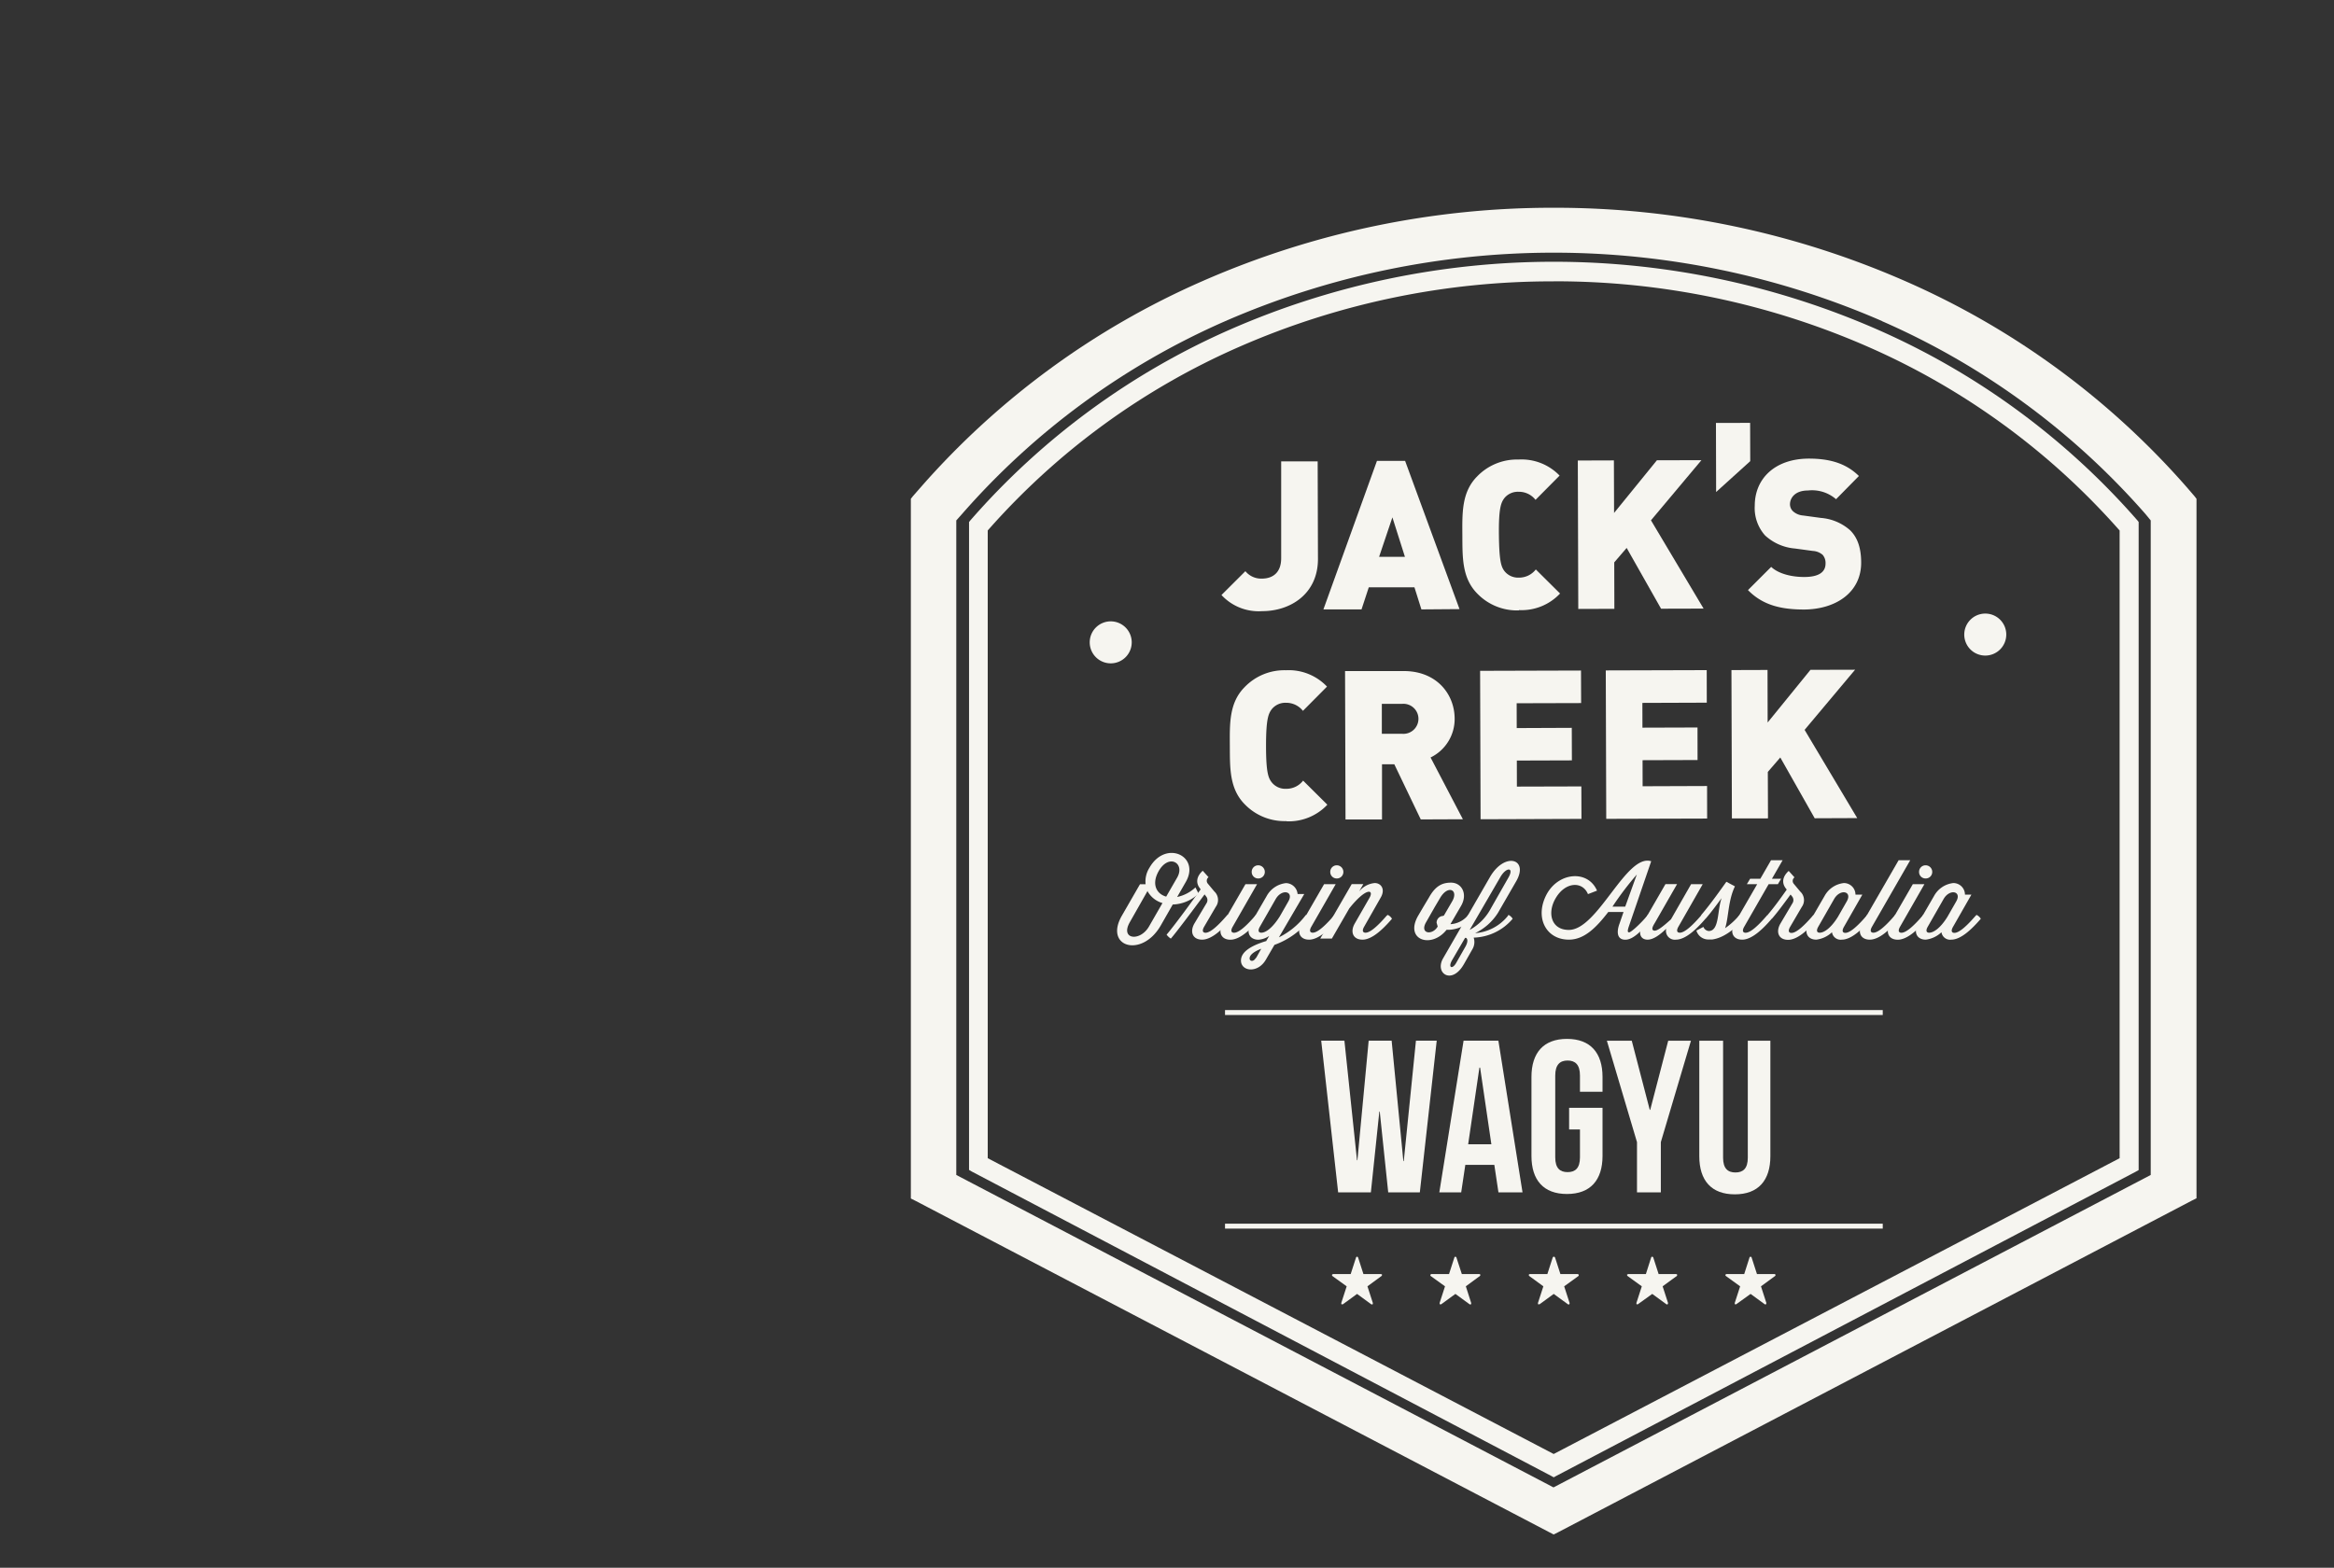<svg xmlns="http://www.w3.org/2000/svg" viewBox="0 0 402.3 270.3"><rect x="0" y="0" width="402.3" height="270.3" fill="#333333" stroke="none"/><defs><style>.a,.b{fill:#f6f5f0;}.b{fill-rule:evenodd;}</style></defs><title>Jack&amp;apos;s Creek Wagyu</title><rect class="a" x="211.15" y="210.98" width="113.37" height="0.85"/><rect class="a" x="211.15" y="174.15" width="113.37" height="0.85"/><path class="b" d="M324.43,55.37a141.68,141.68,0,0,0-113.24,0,128.91,128.91,0,0,0-45.36,33.24l-1,1.12V202.58l102.94,53.87,102.94-53.87V89.73l-0.92-1.12a129.08,129.08,0,0,0-45.4-33.24h0ZM267.81,40.8a143.64,143.64,0,0,1,58,12.1,132,132,0,0,1,46.4,34l1.29,1.47,0.32,0.39V204.19l-0.77.39L268.58,259.21l-0.77.38-0.72-.38L162.62,204.57l-0.76-.39V88.77l0.32-.39,1.29-1.47a132.19,132.19,0,0,1,46.44-34,143.55,143.55,0,0,1,57.91-12.1h0Z"/><path class="b" d="M212.76,58.16a137.73,137.73,0,0,1,110.11,0,126,126,0,0,1,44.31,32.41l0.2,0.25V200.76l-0.52.29L268.3,252.6l-0.49.26-0.48-.26L168.77,201l-0.49-.29V90.83l0.21-.25a125.73,125.73,0,0,1,44.26-32.41h0Zm55.05-9.65A134.35,134.35,0,0,0,213.6,59.8a123.84,123.84,0,0,0-43.35,31.66V199.69l97.55,51,97.55-51V91.47A124.24,124.24,0,0,0,322,59.8a134.21,134.21,0,0,0-54.21-11.3"/><path class="b" d="M212.06,56.8a139,139,0,0,1,111.5,0,127.63,127.63,0,0,1,44.87,32.94l0.2,0.26V201.74l-0.52.29L268.3,254.44l-0.49.27-0.49-.27L167.52,202l-0.49-.29V90l0.21-.26A127.38,127.38,0,0,1,212.06,56.8ZM267.81,47a135.63,135.63,0,0,0-54.9,11.48A125.41,125.41,0,0,0,169,90.66v110l98.78,51.89,98.79-51.89v-110a125.82,125.82,0,0,0-43.89-32.19A135.48,135.48,0,0,0,267.81,47"/><path class="a" d="M197.46,152.45a4.45,4.45,0,0,1,.67-2.85c2.8-4.88,8.8-2,6.27,2.44l-1.5,2.61a6.52,6.52,0,0,0,3.15-1.65l0.54,1.07a6.7,6.7,0,0,1-4.45,1.88l-2.08,3.64c-3.25,5.63-9.82,3.7-6.68-1.73l3.11-5.4h1Zm3.55,2.14,1.89-3.28c1.44-2.51-1.49-4.26-3.25-1-1.17,2.18-.3,3.81,1.35,4.28m-3.19-1L194.74,159c-1.71,3,1.78,3.38,3.3.75l2.33-4.05a4.27,4.27,0,0,1-2.55-2"/><path class="a" d="M208,155.66a1,1,0,0,0-.11-1.11l-0.26-.34c-2.16,2.91-4.86,6.52-5.82,7.62a2.85,2.85,0,0,1-.73-0.68c1.41-1.65,4.35-5.7,5.87-7.81l-0.15-.21c-0.69-.9-0.6-2,0.51-3l1,1.11a0.77,0.77,0,0,0-.11,1.13l1.09,1.31a2,2,0,0,1,.28,2.65l-2,3.42c-0.45.77-.21,1.07,0.22,1.07,0.86,0,2.23-1.3,3.64-2.93l0.13-.15a1.71,1.71,0,0,1,.73.67c-1.62,1.88-3.47,3.6-5.09,3.6s-2.16-1.33-1.33-2.78Z"/><path class="a" d="M216.87,149.19a1.14,1.14,0,0,1,1.14,1.15,1.12,1.12,0,0,1-1.14,1.12,1.11,1.11,0,0,1-1.12-1.12,1.12,1.12,0,0,1,1.12-1.15m-0.43,8.56a1.69,1.69,0,0,1,.73.67c-1.62,1.88-3.47,3.6-5.09,3.6s-2.16-1.33-1.33-2.78l3.92-6.79h2l-4.18,7.3c-0.45.77-.21,1.07,0.22,1.07,0.86,0,2.23-1.3,3.64-2.93Z"/><path class="a" d="M218.23,162.28l0.54-.92a3.72,3.72,0,0,1-1.86.66c-1.57,0-2.16-1.33-1.33-2.78l2.74-4.73a4.33,4.33,0,0,1,3.34-2.25,2.06,2.06,0,0,1,2,1.88h1.15l-4.37,7.47a13,13,0,0,0,4.54-3.72l0.13-.15a1.68,1.68,0,0,1,.73.67,13.6,13.6,0,0,1-6.17,4.5l-1.49,2.57c-1.41,2.4-4.28,2-4.28.13,0-1.46,1.65-2.53,4.28-3.34m-1-2.53c-0.45.77-.21,1.07,0.22,1.07,0.83,0,2-.92,3.19-2.81l1.48-2.59c1-1.76-1.12-2.23-2.18-.41Zm-0.67,5.42,0.88-1.58c-1.49.58-2,1.17-2,1.67s0.66,0.64,1.07-.09"/><path class="a" d="M230.41,149.19a1.14,1.14,0,0,1,1.14,1.15,1.12,1.12,0,0,1-1.14,1.12,1.11,1.11,0,0,1-1.12-1.12,1.12,1.12,0,0,1,1.12-1.15M230,157.74a1.69,1.69,0,0,1,.73.67c-1.62,1.88-3.47,3.6-5.09,3.6s-2.16-1.33-1.33-2.78l3.92-6.79h2l-4.18,7.3c-0.45.77-.21,1.07,0.22,1.07,0.86,0,2.23-1.3,3.64-2.93Z"/><path class="a" d="M239.2,157.74a1.69,1.69,0,0,1,.73.67c-1.62,1.88-3.47,3.6-5.09,3.6s-2.16-1.33-1.33-2.78l2.53-4.41c0.84-1.44-.49-1.93-3.47,1.8l-3,5.2h-2l5.42-9.39h2l-0.73,1.28a3.88,3.88,0,0,1,2.7-1.46c1.09,0,1.89,1.07,1,2.55l-2.81,4.94c-0.45.77-.21,1.07,0.22,1.07,0.86,0,2.23-1.3,3.64-2.93Z"/><path class="a" d="M249.34,160.31c-2.63,3.32-7.34,1.76-4.88-2.46l0.85-1.45,1-1.67c1.12-2,2.29-2.55,3.79-2.55,1.84,0,2.93,1.93,1.74,4L250,159.34a4.2,4.2,0,0,0,2.95-1.44l0.13-.15a1.69,1.69,0,0,1,.73.67,5.92,5.92,0,0,1-4,1.89h-0.43Zm-0.56-2.44h0.09l1.42-2.44c1.18-2-.69-2.95-2.06-0.62l-0.94,1.59L245.81,159c-1.16,2,1.07,2.33,2,.75l0,0-0.19-.66a1.16,1.16,0,0,1,1.15-1.17"/><path class="a" d="M260,157.74a1.68,1.68,0,0,1,.73.67,9.15,9.15,0,0,1-6.72,3.25,2.42,2.42,0,0,1-.22,2l-1.46,2.57c-2.08,3.66-5.09,1.58-3.59-1l8.07-14c2.55-4.43,6.78-3.17,4.52.73l-3.13,5.42a9.58,9.58,0,0,1-3.94,3.51,8,8,0,0,0,5.61-2.93Zm-6.68,2.59a9.11,9.11,0,0,0,3.7-3.79l3-5.27c1-1.77-.4-1.84-1.44,0Zm-0.62,1.37h-0.17l-2.21,3.79c-0.81,1.37,0,1.71.67,0.54l1.63-2.87c0.39-.73.39-1.26,0.07-1.46"/><path class="a" d="M284,157.75a1.69,1.69,0,0,1,.73.67c-1.62,1.88-3.15,3.6-4.58,3.6s-1.54-1.33-1-2.78l0.69-2h-2.63c-2,2.59-4.09,4.77-6.78,4.77-4.07,0-6-4-3.74-8,2.14-3.68,7.06-4,8.58-.45l-1.56.6c-0.92-2.24-3.87-2.18-5.56.69-1.54,2.61-.73,5.5,2.27,5.48,5,0,9.89-13.23,14.19-11.84l-3.86,11.26c-0.26.77-.22,1,0.06,1s1.67-1.18,3.08-2.82Zm-6.12-1.43h2.25l2-5.54a53.76,53.76,0,0,0-4.2,5.54"/><path class="a" d="M293.23,157.74a1.69,1.69,0,0,1,.73.67c-1.62,1.88-3.47,3.6-5.09,3.6a1.52,1.52,0,0,1-1.67-1.88c-0.94.9-2.14,1.88-3.21,1.88-1.3,0-1.75-1.22-.75-2.95l3.83-6.63h2l-3.81,6.65c-0.24.41-.73,1.14-0.24,1.35s1.52-.58,3-1.93l3.47-6.06h2l-4.17,7.3c-0.45.77-.21,1.07,0.22,1.07,0.86,0,2.23-1.3,3.64-2.93Z"/><path class="a" d="M292.39,160.45l1.22-.64a1.09,1.09,0,0,0,.92.71c1.86,0,1.45-3.64,2.22-5.67-0.7.92-1.67,2.29-2.78,3.57a2.8,2.8,0,0,1-.73-0.67c1.76-2.07,3.53-4.62,4.33-5.72l1.47,0.79c-1.2,2.5-1.07,5.35-1.69,7.21a12.15,12.15,0,0,0,2.35-2.12l0.13-.15a1.23,1.23,0,0,1,.73.67c-1.47,1.71-3.44,3.28-5.43,3.55l-0.06,0-0.54,0a2.13,2.13,0,0,1-2.14-1.58"/><path class="a" d="M301.66,151.51h1.76l1.84-3.19h2l-1.84,3.19H307l-0.56.94h-1.59l-4.19,7.3c-0.45.77-.21,1.07,0.22,1.07,0.86,0,2.23-1.29,3.64-2.93l0.13-.15a1.68,1.68,0,0,1,.73.67c-1.61,1.88-3.47,3.6-5.09,3.6s-2.16-1.33-1.33-2.78l3.92-6.79H301.1Z"/><path class="a" d="M309,155.66a1,1,0,0,0-.11-1.11l-0.26-.32c-1.56,2.12-2.29,3.1-3.23,4.19a2.85,2.85,0,0,1-.73-0.67c1.28-1.5,2.44-3.15,3.3-4.37l-0.17-.22c-0.69-.9-0.6-2,0.51-3l1,1.11a0.76,0.76,0,0,0-.11,1.13l1.09,1.31a2,2,0,0,1,.28,2.65l-2,3.42c-0.45.77-.21,1.07,0.22,1.07,0.86,0,2.23-1.3,3.64-2.93l0.13-.15a1.7,1.7,0,0,1,.73.67c-1.62,1.88-3.47,3.6-5.09,3.6s-2.16-1.33-1.33-2.78Z"/><path class="a" d="M321.82,157.74a1.71,1.71,0,0,1,.73.67c-1.62,1.88-3.47,3.6-5.09,3.6a1.51,1.51,0,0,1-1.69-1.28,4.77,4.77,0,0,1-2.7,1.28c-1.58,0-2.16-1.33-1.33-2.78l2.74-4.73a4.33,4.33,0,0,1,3.34-2.25,2,2,0,0,1,2,2H321l-3.15,5.52c-0.45.77-.21,1.07,0.22,1.07,0.86,0,2.23-1.3,3.64-2.93Zm-8.39,2c-0.45.77-.21,1.07,0.22,1.07,0.81,0,2-.88,3.15-2.74l1.52-2.66c1-1.76-1.13-2.23-2.18-.41Z"/><path class="a" d="M326.65,157.74a1.69,1.69,0,0,1,.73.67c-1.62,1.88-3.47,3.6-5.09,3.6s-2.16-1.33-1.33-2.78l6.3-10.92h2l-6.57,11.43c-0.45.77-.21,1.07,0.22,1.07,0.86,0,2.23-1.3,3.64-2.93Z"/><path class="a" d="M331.9,149.19a1.14,1.14,0,0,1,1.15,1.15,1.12,1.12,0,0,1-1.15,1.12,1.11,1.11,0,0,1-1.12-1.12,1.12,1.12,0,0,1,1.12-1.15m-0.43,8.56a1.69,1.69,0,0,1,.73.67c-1.62,1.88-3.47,3.6-5.09,3.6s-2.16-1.33-1.33-2.78l3.92-6.79h2l-4.18,7.3c-0.45.77-.21,1.07,0.22,1.07,0.86,0,2.23-1.3,3.64-2.93Z"/><path class="a" d="M340.69,157.74a1.71,1.71,0,0,1,.73.67c-1.62,1.88-3.47,3.6-5.09,3.6a1.51,1.51,0,0,1-1.69-1.28,4.77,4.77,0,0,1-2.7,1.28c-1.58,0-2.16-1.33-1.33-2.78l2.74-4.73a4.33,4.33,0,0,1,3.34-2.25,2,2,0,0,1,2,2h1.11l-3.15,5.52c-0.45.77-.21,1.07,0.22,1.07,0.86,0,2.23-1.3,3.64-2.93Zm-8.39,2c-0.45.77-.21,1.07,0.22,1.07,0.81,0,2-.88,3.15-2.74l1.52-2.66c1-1.76-1.13-2.23-2.18-.41Z"/><path class="a" d="M217.54,105.37a8.72,8.72,0,0,1-7-2.78l4.12-4.11a3.51,3.51,0,0,0,2.84,1.28c1.94,0,3.34-1.09,3.33-3.53l0-16.68,6.29,0,0.05,16.82c0,6.07-4.79,9-9.61,9"/><path class="a" d="M245,105.07l-1.2-3.81-7.87,0-1.25,3.81-6.57,0,9.23-25.61,4.85,0,9.38,25.56ZM240,89.2L237.71,96h4.45Z"/><path class="a" d="M261.81,105.24a9.52,9.52,0,0,1-7.13-2.85c-2.7-2.69-2.6-6.28-2.62-10.12s-0.13-7.44,2.56-10.14a9.52,9.52,0,0,1,7.11-2.9A9.1,9.1,0,0,1,268.82,82l-4.15,4.18a3.63,3.63,0,0,0-2.92-1.39,3,3,0,0,0-2.44,1.08c-0.57.76-1,1.66-.95,6.33s0.41,5.57,1,6.32a3,3,0,0,0,2.45,1.07,3.63,3.63,0,0,0,2.91-1.41l4.18,4.15a9.1,9.1,0,0,1-7.07,2.86"/><polygon class="a" points="286.31 104.95 280.38 94.47 278.24 96.96 278.26 104.97 272.04 104.99 271.96 79.4 278.18 79.38 278.21 88.44 285.59 79.36 293.27 79.34 284.57 89.71 293.64 104.93 286.31 104.95"/><polygon class="a" points="295.8 84.83 295.77 72.92 301.66 72.91 301.68 79.51 295.8 84.83"/><path class="a" d="M311,105.09c-3.92,0-7.12-.7-9.71-3.35l4-4C306.63,99,309,99.49,311,99.48c2.49,0,3.66-.84,3.66-2.31a2.14,2.14,0,0,0-.5-1.51,2.84,2.84,0,0,0-1.69-.67l-3.09-.42a8.65,8.65,0,0,1-5.14-2.25,7.08,7.08,0,0,1-1.78-5.14c0-4.67,3.5-8.1,9.32-8.11,3.66,0,6.44.84,8.63,3l-3.94,4a6.32,6.32,0,0,0-4.86-1.5c-2.19,0-3.08,1.27-3.08,2.38a1.67,1.67,0,0,0,.5,1.18,2.91,2.91,0,0,0,1.76.75l3.09,0.42a8.58,8.58,0,0,1,5,2.11c1.37,1.33,1.92,3.23,1.92,5.6,0,5.21-4.47,8.06-9.86,8.08"/><path class="a" d="M221.72,141.57a9.54,9.54,0,0,1-7.12-2.85c-2.7-2.69-2.6-6.28-2.62-10.12s-0.13-7.44,2.56-10.14a9.49,9.49,0,0,1,7.11-2.9,9.09,9.09,0,0,1,7.08,2.82l-4.15,4.18a3.65,3.65,0,0,0-2.92-1.39,3,3,0,0,0-2.44,1.09c-0.58.76-1,1.66-1,6.33s0.41,5.57,1,6.32A3,3,0,0,0,221.7,136a3.62,3.62,0,0,0,2.91-1.41l4.18,4.15a9.11,9.11,0,0,1-7.07,2.86"/><path class="a" d="M244.89,141.28l-4.56-9.51h-2.12l0,9.52-6.29,0-0.08-25.59,10.13,0c5.68,0,8.75,4,8.76,8.2a7.36,7.36,0,0,1-4.15,6.7l5.57,10.65Zm-3.15-19.93h-3.56l0,5.17h3.56a2.59,2.59,0,1,0,0-5.17"/><polygon class="a" points="255.2 141.25 255.12 115.66 272.51 115.61 272.53 121.22 261.42 121.25 261.43 125.53 270.92 125.49 270.94 131.1 261.45 131.13 261.46 135.62 272.57 135.59 272.59 141.19 255.2 141.25"/><polygon class="a" points="276.86 141.18 276.78 115.59 294.18 115.54 294.19 121.15 283.09 121.19 283.1 125.46 292.59 125.43 292.6 131.04 283.12 131.07 283.13 135.56 294.24 135.52 294.25 141.13 276.86 141.18"/><polygon class="a" points="312.79 141.08 306.86 130.6 304.71 133.09 304.74 141.1 298.52 141.11 298.44 115.53 304.66 115.51 304.68 124.57 312.06 115.49 319.75 115.47 311.05 125.84 320.12 141.05 312.79 141.08"/><path class="a" d="M345.81,109.4a3.62,3.62,0,1,1-3.63-3.61,3.61,3.61,0,0,1,3.63,3.61"/><path class="a" d="M195.07,110.73a3.62,3.62,0,1,1-3.63-3.6,3.62,3.62,0,0,1,3.63,3.6"/><polygon class="a" points="237.82 191.65 237.75 191.65 236.29 205.58 230.65 205.58 227.73 179.43 231.73 179.43 233.9 200.05 233.97 200.05 235.91 179.43 239.87 179.43 241.89 200.2 241.96 200.2 244.06 179.43 247.64 179.43 244.73 205.58 239.28 205.58 237.82 191.65"/><path class="a" d="M262.43,205.58h-4.15l-0.71-4.74h-5l-0.71,4.74h-3.77l4.18-26.15h6Zm-9.37-8.29h4l-1.94-13.22H255Z"/><path class="a" d="M270.47,191h5.75v8.29c0,4.18-2.09,6.57-6.13,6.57s-6.12-2.39-6.12-6.57v-13.6c0-4.18,2.09-6.57,6.12-6.57s6.13,2.39,6.13,6.57v2.54h-3.89v-2.8c0-1.87-.82-2.58-2.13-2.58s-2.13.71-2.13,2.58v14.12c0,1.87.82,2.54,2.13,2.54s2.13-.67,2.13-2.54v-4.82h-1.87V191Z"/><polygon class="a" points="282.16 196.92 276.97 179.44 281.26 179.44 284.36 191.35 284.44 191.35 287.54 179.44 291.46 179.44 286.27 196.92 286.27 205.58 282.16 205.58 282.16 196.92"/><path class="a" d="M297,179.44v20.17c0,1.86.82,2.54,2.13,2.54s2.13-.67,2.13-2.54V179.44h3.89v19.91c0,4.18-2.09,6.57-6.13,6.57s-6.12-2.39-6.12-6.57V179.44H297Z"/><polygon class="b" points="272.14 219.79 271.97 219.67 271.98 219.67 268.96 219.67 268.02 216.76 267.81 216.65 267.65 216.76 266.71 219.67 263.65 219.67 263.49 219.79 263.56 219.98 266.02 221.78 265.08 224.68 265.12 224.88 265.36 224.88 267.81 223.09 270.26 224.88 270.38 224.91 270.5 224.88 270.55 224.68 269.61 221.78 272.1 219.98 272.13 219.79 272.14 219.79"/><polygon class="b" points="289.11 219.79 288.94 219.67 288.95 219.67 285.89 219.67 284.95 216.76 284.78 216.65 284.62 216.76 283.69 219.67 280.62 219.67 280.42 219.79 280.5 219.98 282.99 221.78 282.05 224.68 282.09 224.88 282.3 224.88 284.79 223.09 287.24 224.88 287.35 224.91 287.44 224.88 287.52 224.68 286.58 221.78 289.04 219.98 289.11 219.79 289.11 219.79"/><polygon class="b" points="306.06 219.79 305.9 219.67 305.9 219.67 302.84 219.67 301.9 216.76 301.73 216.65 301.57 216.76 300.64 219.67 297.57 219.67 297.37 219.79 297.45 219.98 299.94 221.78 299 224.68 299.04 224.88 299.25 224.88 301.74 223.09 304.19 224.88 304.31 224.91 304.39 224.88 304.47 224.68 303.53 221.78 305.99 219.98 306.06 219.79 306.06 219.79"/><polygon class="b" points="255.19 219.79 255.02 219.67 251.97 219.67 251.02 216.76 250.86 216.65 250.7 216.76 249.76 219.67 246.7 219.67 246.53 219.79 246.57 219.98 249.07 221.78 248.13 224.68 248.17 224.88 248.41 224.88 250.86 223.09 253.31 224.88 253.43 224.91 253.55 224.88 253.59 224.68 252.66 221.78 255.1 219.98 255.19 219.79 255.19 219.79"/><polygon class="b" points="238.24 219.79 238.07 219.67 235.01 219.67 234.07 216.76 233.91 216.65 233.75 216.76 232.81 219.67 229.75 219.67 229.58 219.79 229.62 219.98 232.12 221.78 231.18 224.68 231.22 224.88 231.46 224.88 233.91 223.09 236.36 224.88 236.48 224.91 236.6 224.88 236.64 224.68 235.7 221.78 238.15 219.98 238.24 219.79 238.24 219.79"/><path class="a" d="M378.27,85.57L376.92,84A138,138,0,0,0,328.4,48.47a150.2,150.2,0,0,0-60.59-12.65h0a150,150,0,0,0-60.55,12.65A138.2,138.2,0,0,0,158.71,84l-1.35,1.54L157,86V206.64l0.8,0.4,109.23,57.13,0.76,0.4,0.8-.4L377.8,207l0.8-.4V86Zm-6.09,4.6v113.2l-0.75.38L268.57,257.57l-0.75.38-0.71-.38L164.2,203.75l-0.75-.38V89.7l0.31-.38L165,87.86a130.23,130.23,0,0,1,45.74-33.49,141.37,141.37,0,0,1,57-11.92h0a141.49,141.49,0,0,1,57.07,11.92,130,130,0,0,1,45.7,33.5l1.27,1.45,0.32,0.38v0.47Z"/></svg>